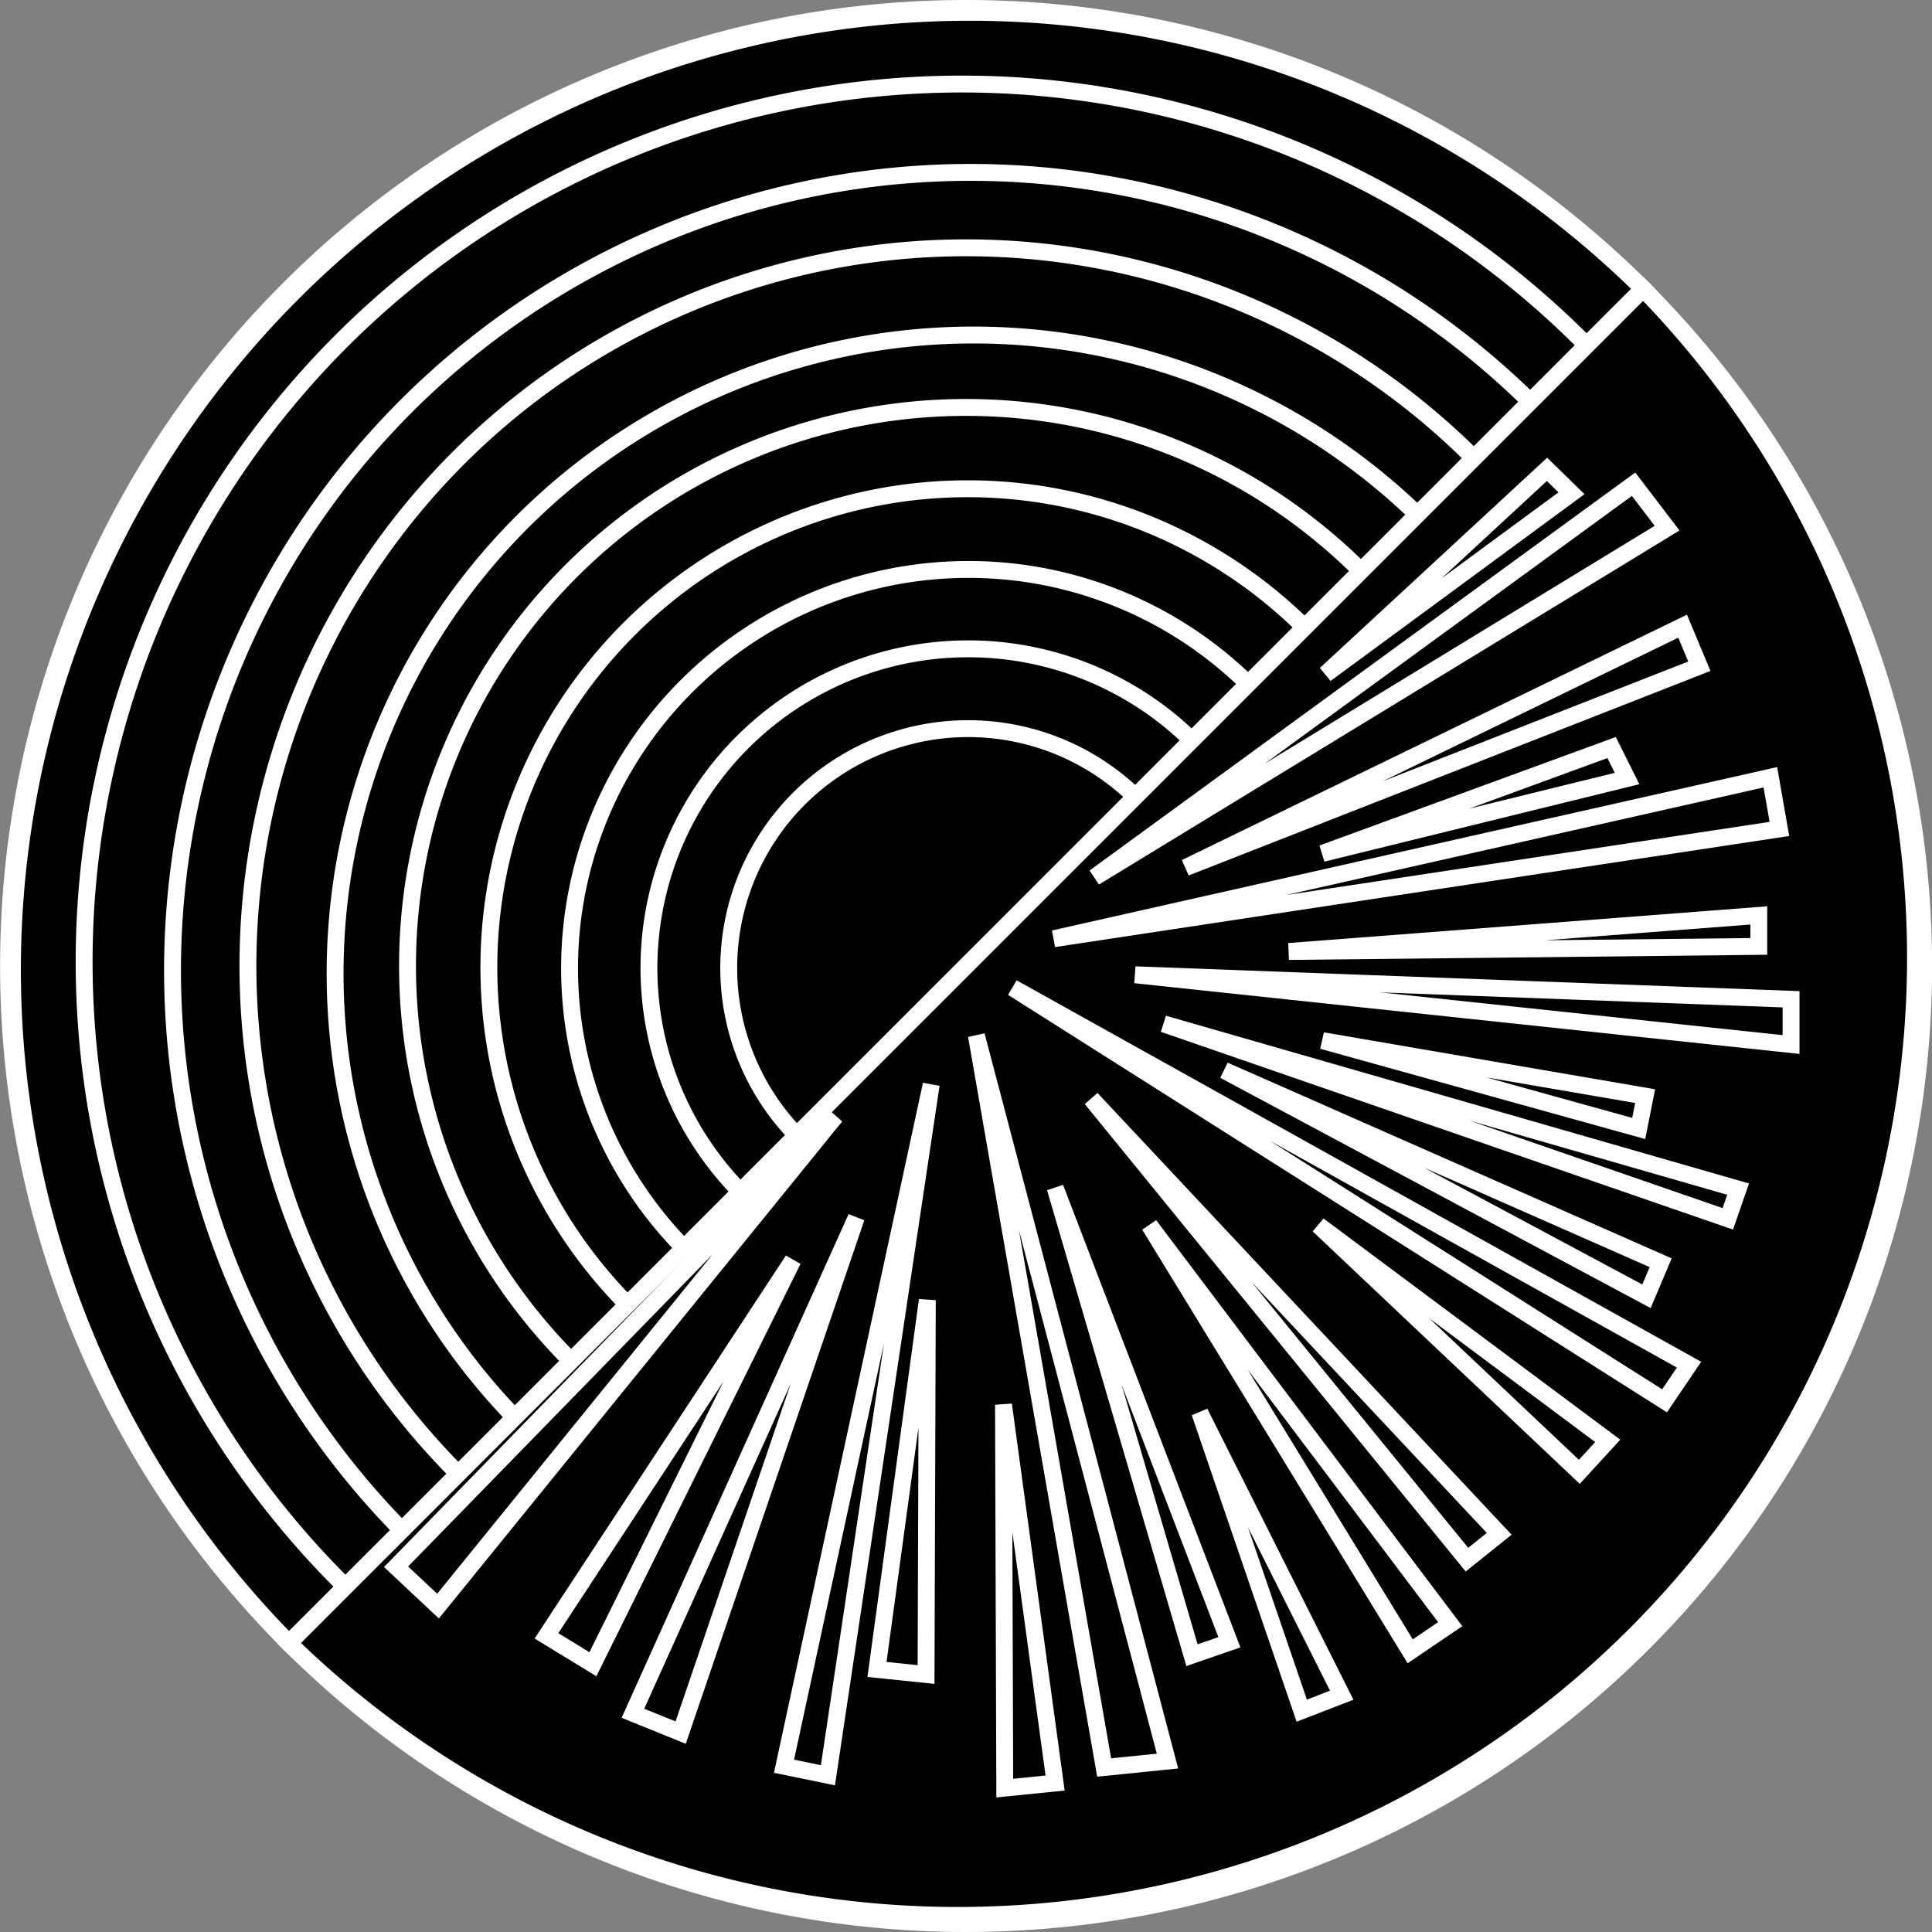 <?xml version="1.0" encoding="UTF-8"?>
<svg data-bbox="0.101 0.1 22.678 22.678" xmlns="http://www.w3.org/2000/svg" height="22.878" width="22.878" viewBox="0 0 22.878 22.878" data-type="ugc">
    <rect x="0" y="0" width="22.878" height="22.878" fill="#808080" stroke="none"/>
    <g stroke="#ffffff" stroke-width=".5">
        <path d="M22.779 11.439a11.339 11.339 0 0 0-22.678 0 11.339 11.339 0 0 0 22.678 0z" fill="#000000" stroke-width=".2" stroke-linecap="round"/>
        <path d="M3.422 19.456A11.339 11.339 0 0 1 19.458 3.421l-.669.668a10.394 10.394 0 1 0-14.698 14.7z" fill="#000000" stroke-width=".2" stroke-linecap="round"/>
        <path d="M18.121 4.757A9.449 9.449 0 0 0 4.759 18.12" fill="#000000" stroke-width=".2" stroke-linecap="round"/>
        <path d="M17.453 5.425A8.504 8.504 0 0 0 5.427 17.452" fill="#000000" stroke-width=".2" stroke-linecap="round"/>
        <path d="M16.785 6.094a7.56 7.56 0 0 0-10.69 10.69" fill="#000000" stroke-width=".2" stroke-linecap="round"/>
        <path d="M16.117 6.762a6.614 6.614 0 0 0-9.354 9.354" fill="#000000" stroke-width=".2" stroke-linecap="round"/>
        <path d="M15.449 7.429a5.67 5.67 0 0 0-8.018 8.019" fill="#000000" stroke-width=".2" stroke-linecap="round"/>
        <path d="M14.78 8.098a4.724 4.724 0 0 0-6.68 6.681" fill="#000000" stroke-width=".2" stroke-linecap="round"/>
        <path d="M14.113 8.766a3.78 3.78 0 0 0-5.346 5.345" fill="#000000" stroke-width=".2" stroke-linecap="round"/>
        <path d="M13.444 9.434a2.835 2.835 0 0 0-4.008 4.01" fill="#000000" stroke-width=".2" stroke-linecap="round"/>
        <path d="m3.422 19.459 16.036-16.04" fill="#000000" stroke-width=".2" stroke-linecap="round"/>
        <path d="M19.458 3.421 3.422 19.457A11.34 11.34 0 0 0 19.458 3.421z" fill="#000000" stroke-width=".2" stroke-linecap="round"/>
        <path d="m19.665 14.953-.168.397-5-2.675z" fill="#000000" stroke-width=".2" stroke-linecap="round"/>
        <path d="m14.115 19.6-1.62-5.534 2.063 5.381z" fill="#000000" stroke-width=".2" stroke-linecap="round"/>
        <path d="m16.699 19.554-3.088-5.045 3.562 4.724z" fill="#000000" stroke-width=".2" stroke-linecap="round"/>
        <path d="m19.084 8.852.183.367-3.608.887z" fill="#000000" stroke-width=".2" stroke-linecap="round"/>
        <path d="m11.562 12.262 2.263 8.592-.75.076z" fill="#000000" stroke-width=".2" stroke-linecap="round"/>
        <path d="m15.697 7.983 2.622-2.425.29.283z" fill="#000000" stroke-width=".2" stroke-linecap="round"/>
        <path d="m21.209 12.369-7.767-.826 7.767.29z" fill="#000000" stroke-width=".2" stroke-linecap="round"/>
        <path d="m20.123 7.889-6.084 2.385 5.886-2.859z" fill="#000000" stroke-width=".2" stroke-linecap="round"/>
        <path d="m15.888 20.074-.473.183-1.208-3.531z" fill="#000000" stroke-width=".2" stroke-linecap="round"/>
        <path d="m20.827 11.207-5.565.06 5.565-.427z" fill="#000000" stroke-width=".2" stroke-linecap="round"/>
        <path d="m20.964 9.204.107.612-8.592 1.3z" fill="#000000" stroke-width=".2" stroke-linecap="round"/>
        <path d="m4.69 18.553 5.205-5.336-4.708 5.802z" fill="#000000" stroke-width=".2" stroke-linecap="round"/>
        <path d="m9.39 14.922-2.369 4.785-.55-.336z" fill="#000000" stroke-width=".2" stroke-linecap="round"/>
        <path d="m10.966 19.829-.581-.06.596-4.373z" fill="#000000" stroke-width=".2" stroke-linecap="round"/>
        <path d="m15.66 12.323 3.821.657-.076.383z" fill="#000000" stroke-width=".2" stroke-linecap="round"/>
        <path d="m20.582 14.081-.122.352-6.681-2.309z" fill="#000000" stroke-width=".2" stroke-linecap="round"/>
        <path d="m11.883 16.634.611 4.48-.596.06z" fill="#000000" stroke-width=".2" stroke-linecap="round"/>
        <path d="m12.923 13.011 4.83 5.152-.382.306z" fill="#000000" stroke-width=".2" stroke-linecap="round"/>
        <path d="m19.038 17.062-.336.367-3.089-2.92z" fill="#000000" stroke-width=".2" stroke-linecap="round"/>
        <path d="m8.06 20.517-.565-.229 2.645-5.87z" fill="#000000" stroke-width=".2" stroke-linecap="round"/>
        <path d="m19.344 5.734.397.52-6.78 4.135z" fill="#000000" stroke-width=".2" stroke-linecap="round"/>
        <path d="m11.99 11.696 8.011 4.464-.29.428z" fill="#000000" stroke-width=".2" stroke-linecap="round"/>
        <path d="m9.284 20.915 1.743-8.072-1.223 8.179z" fill="#000000" stroke-width=".2" stroke-linecap="round"/>
    </g>
</svg>
